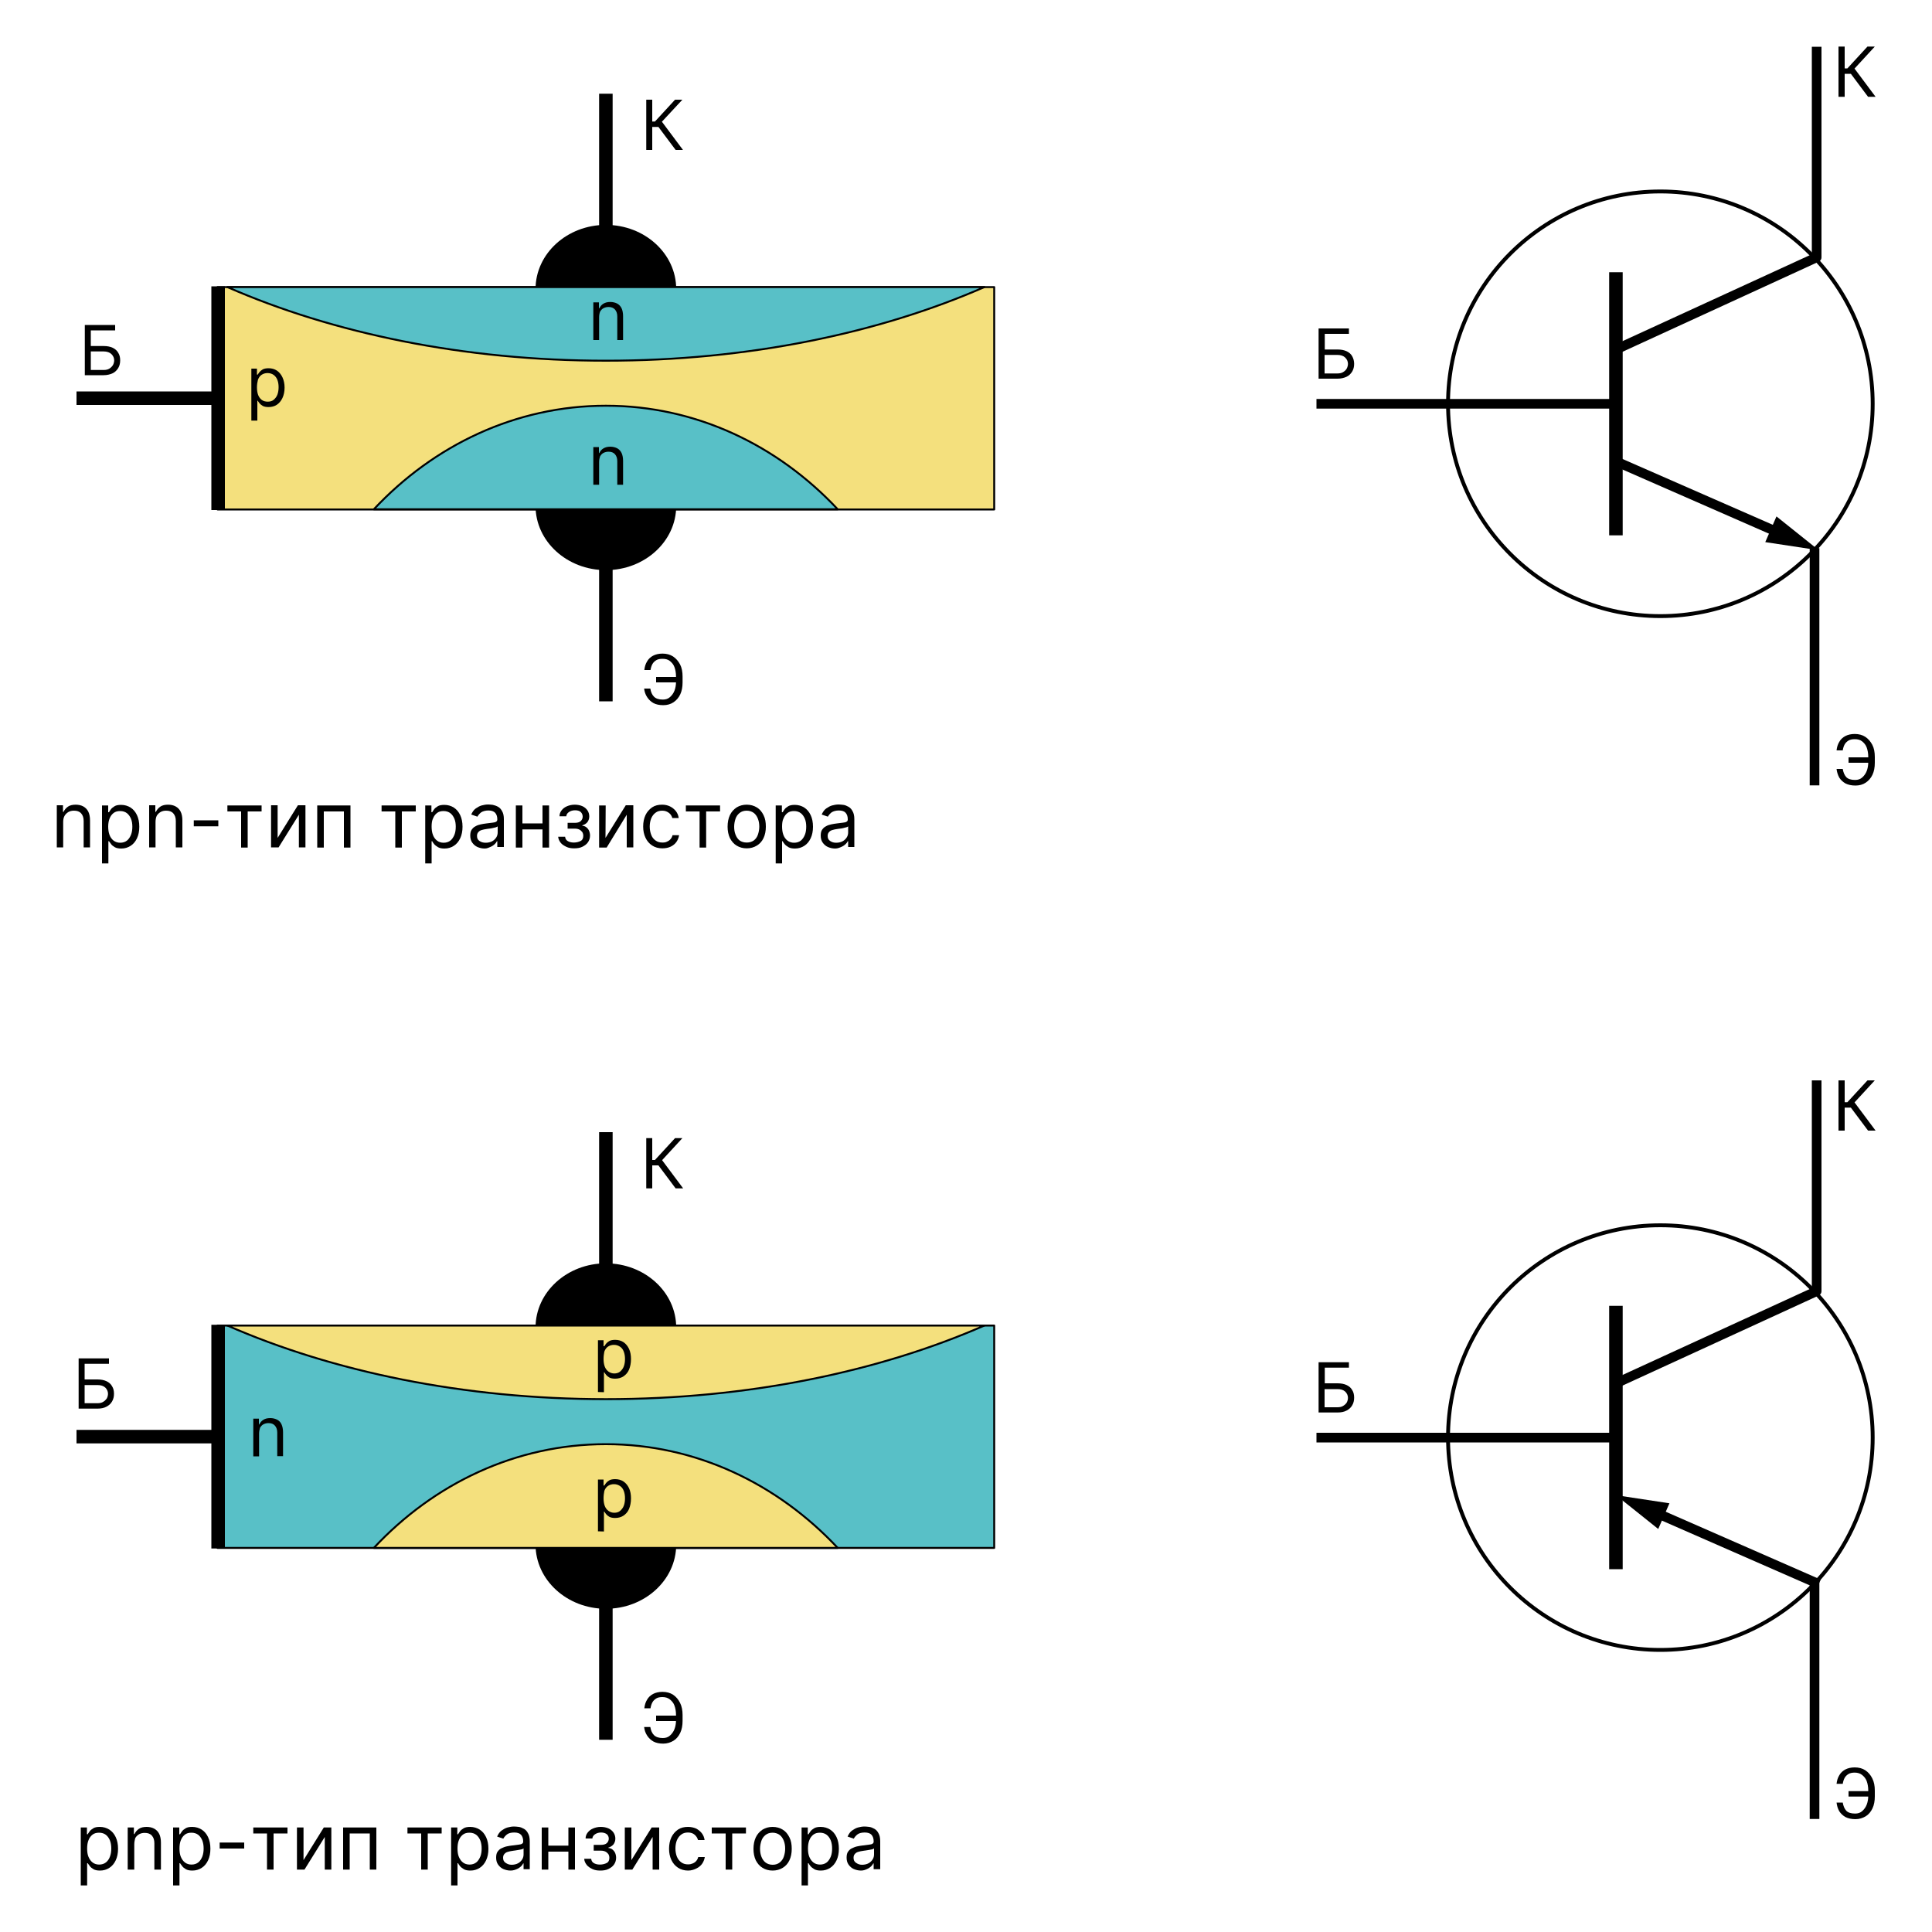 <?xml version="1.0" encoding="UTF-8"?> <!-- Generator: Adobe Illustrator 24.3.0, SVG Export Plug-In . SVG Version: 6.00 Build 0) --> <svg xmlns="http://www.w3.org/2000/svg" xmlns:xlink="http://www.w3.org/1999/xlink" id="Layer_1" x="0px" y="0px" viewBox="0 0 1000 1000" style="enable-background:new 0 0 1000 1000;" xml:space="preserve"> <style type="text/css"> .st0{fill:none;stroke:#000000;stroke-width:7;stroke-linejoin:round;} .st1{fill:#58C0C7;stroke:#000000;stroke-linejoin:round;} .st2{fill:#F4E07D;stroke:#000000;stroke-linejoin:round;} .st3{fill:none;stroke:#000000;stroke-width:2;stroke-linejoin:round;} .st4{fill:none;stroke:#000000;stroke-width:5;stroke-linejoin:round;} </style> <g id="_x32__вида_транзисторов"> <g> <path d="M350,799.5c0,18.3-16.3,33.2-36.4,33.2s-36.4-14.9-36.4-33.2L350,799.5L350,799.5z"></path> <line class="st0" x1="313.6" y1="829" x2="313.6" y2="900.5"></line> <path d="M277.2,687.1c0-18.3,16.3-33.2,36.4-33.2s36.4,14.9,36.4,33.2L277.2,687.1L277.2,687.1z"></path> <rect x="112.6" y="686.1" class="st1" width="402" height="115.1"></rect> <path class="st2" d="M117.7,686.1c54.6,23.9,122.4,38.1,195.9,38.1s141.3-14.2,195.9-38.1H117.7z"></path> <path class="st2" d="M313.6,747.5c-46.6,0-89,20.4-120.1,53.7h240.1C402.5,768,360.2,747.5,313.6,747.5z"></path> <line class="st0" x1="112.9" y1="685.7" x2="112.9" y2="801.5"></line> <line class="st0" x1="111.2" y1="743.6" x2="39.6" y2="743.6"></line> <line class="st0" x1="313.6" y1="657.6" x2="313.6" y2="586"></line> <g> <g> <path d="M309.5,792.6v-26.8h2.9v3.1h0.4c0.2-0.3,0.5-0.8,0.9-1.3c0.4-0.5,1-1,1.7-1.4c0.7-0.4,1.8-0.6,3-0.6 c1.6,0,3.1,0.4,4.3,1.2s2.2,2,2.9,3.5c0.7,1.5,1,3.3,1,5.3c0,2.1-0.4,3.9-1,5.4s-1.7,2.7-2.9,3.5c-1.2,0.8-2.7,1.2-4.3,1.2 c-1.2,0-2.3-0.2-3-0.6s-1.3-0.9-1.7-1.4c-0.4-0.5-0.7-1-0.9-1.3h-0.2v10.3L309.5,792.6L309.5,792.6z M312.4,775.5 c0,1.5,0.2,2.8,0.6,3.9s1.1,2,1.9,2.6s1.9,1,3,1c1.2,0,2.3-0.3,3.1-1c0.8-0.7,1.5-1.6,1.9-2.7s0.6-2.4,0.6-3.8 c0-1.4-0.2-2.6-0.6-3.7c-0.4-1.1-1-2-1.9-2.6s-1.9-1-3.2-1c-1.2,0-2.2,0.3-3.1,0.9s-1.5,1.5-1.9,2.6 C312.6,772.8,312.4,774.1,312.4,775.5z"></path> </g> </g> <g> <g> <path d="M309.5,720.5v-26.8h2.9v3.1h0.4c0.2-0.3,0.5-0.8,0.9-1.3c0.4-0.5,1-1,1.7-1.4c0.7-0.4,1.8-0.6,3-0.6 c1.6,0,3.1,0.4,4.3,1.2s2.2,2,2.9,3.5c0.7,1.5,1,3.3,1,5.3c0,2.1-0.4,3.9-1,5.4s-1.7,2.7-2.9,3.5c-1.2,0.8-2.7,1.2-4.3,1.2 c-1.2,0-2.3-0.2-3-0.6s-1.3-0.9-1.7-1.4c-0.4-0.5-0.7-1-0.9-1.3h-0.2v10.3L309.5,720.5L309.5,720.5z M312.4,703.4 c0,1.5,0.2,2.8,0.6,3.9s1.1,2,1.9,2.6s1.9,1,3,1c1.2,0,2.3-0.3,3.1-1c0.8-0.7,1.5-1.6,1.9-2.7s0.6-2.4,0.6-3.8 c0-1.4-0.2-2.6-0.6-3.7c-0.4-1.1-1-2-1.9-2.6s-1.9-1-3.2-1c-1.2,0-2.2,0.3-3.1,0.9s-1.5,1.5-1.9,2.6 C312.6,700.7,312.4,701.9,312.4,703.4z"></path> </g> </g> <g> <g> <path d="M134.1,742.1v11.7h-3v-19.5h2.9v3h0.2c0.5-1,1.1-1.8,2.1-2.4c0.9-0.6,2.1-0.9,3.6-0.9c1.3,0,2.5,0.3,3.5,0.8 s1.8,1.3,2.3,2.4s0.8,2.5,0.8,4.1v12.4h-3v-12.2c0-1.5-0.4-2.7-1.2-3.6c-0.8-0.9-1.9-1.3-3.3-1.3c-1,0-1.8,0.2-2.6,0.6 c-0.8,0.4-1.3,1-1.8,1.8C134.3,740,134.1,740.9,134.1,742.1z"></path> </g> </g> <g> <g> <path d="M40.7,729.1v-26h15.7v2.8H43.8v8.1h6.6c1.9,0,3.4,0.3,4.7,0.9c1.3,0.6,2.3,1.5,2.9,2.6c0.7,1.1,1,2.4,1,3.9 s-0.3,2.8-1,4c-0.7,1.2-1.6,2-2.9,2.7c-1.3,0.7-2.9,1-4.7,1L40.7,729.1L40.7,729.1z M43.8,726.3h6.6c1.2,0,2.2-0.2,3-0.7 c0.8-0.5,1.4-1.1,1.9-1.8c0.4-0.8,0.6-1.6,0.6-2.4c0-1.2-0.5-2.3-1.4-3.2c-1-0.9-2.3-1.3-4.1-1.3h-6.6 C43.8,716.8,43.8,726.3,43.8,726.3z"></path> </g> </g> <g> <g> <path d="M333.4,893.9h3.2c0.3,1.8,0.9,3.2,1.9,4.2s2.5,1.5,4.6,1.5c1.5,0,2.7-0.4,3.7-1.3s1.8-2,2.3-3.3s0.8-2.9,0.8-4.5v-2.9 c0-1.8-0.3-3.4-0.8-4.8s-1.4-2.4-2.4-3.2c-1-0.8-2.3-1.2-3.8-1.2c-1.3,0-2.4,0.2-3.2,0.7s-1.5,1.1-2,2s-0.8,1.9-1,3.1h-3.2 c0.2-1.7,0.6-3.1,1.4-4.4c0.7-1.3,1.8-2.3,3.1-3s3-1.1,4.9-1.1c2.1,0,4,0.5,5.5,1.5s2.7,2.4,3.6,4.2s1.3,3.9,1.3,6.3v3 c0,2.4-0.4,4.5-1.2,6.2s-2,3.2-3.5,4.1s-3.3,1.5-5.3,1.5c-2.1,0-3.8-0.4-5.1-1.1c-1.4-0.8-2.4-1.8-3.2-3 C334,896.9,333.6,895.5,333.4,893.9z M350.3,888v2.8h-10.7V888H350.3z"></path> </g> </g> <g> <g> <path d="M349.7,615.1l-8.9-11.9h-3.2v11.9h-3.1v-26h3.1v11.3h1.4l10.4-11.3h3.8l-10.5,11.4l10.9,14.6H349.7z"></path> </g> </g> </g> <g> <path d="M350,261.9c0,18.3-16.3,33.2-36.4,33.2s-36.4-14.9-36.4-33.2H350L350,261.9z"></path> <line class="st0" x1="313.6" y1="291.5" x2="313.6" y2="363"></line> <path d="M277.2,149.6c0-18.3,16.3-33.2,36.4-33.2s36.4,14.9,36.4,33.2H277.2z"></path> <rect x="112.6" y="148.6" class="st2" width="402" height="115.1"></rect> <path class="st1" d="M117.7,148.6c54.6,23.9,122.4,38.1,195.9,38.1s141.3-14.2,195.9-38.1L117.7,148.6L117.7,148.6z"></path> <path class="st1" d="M313.6,210c-46.6,0-89,20.4-120.1,53.6h240.1C402.5,230.4,360.2,210,313.6,210z"></path> <line class="st0" x1="112.9" y1="148.2" x2="112.9" y2="264"></line> <line class="st0" x1="111.2" y1="206.1" x2="39.6" y2="206.1"></line> <line class="st0" x1="313.6" y1="120" x2="313.6" y2="48.5"></line> <g> <g> <path d="M130.1,217.6v-26.8h2.9v3.1h0.4c0.2-0.3,0.5-0.8,0.9-1.3s1-1,1.7-1.4c0.7-0.4,1.8-0.6,3-0.6c1.6,0,3.1,0.4,4.3,1.2 c1.2,0.8,2.2,2,2.9,3.5c0.7,1.5,1.1,3.3,1.1,5.3c0,2.1-0.4,3.9-1.1,5.4s-1.7,2.7-2.9,3.5s-2.7,1.2-4.3,1.2c-1.2,0-2.3-0.2-3-0.6 s-1.3-0.9-1.7-1.4c-0.4-0.5-0.7-1-0.9-1.3h-0.2v10.3H130.1z M133,200.5c0,1.5,0.2,2.8,0.6,3.9s1.1,2,1.9,2.6s1.9,0.9,3.1,0.9 c1.2,0,2.3-0.3,3.1-1s1.5-1.6,1.9-2.7s0.6-2.4,0.6-3.8c0-1.4-0.2-2.6-0.6-3.7c-0.4-1.1-1.1-2-1.9-2.6s-1.9-1-3.2-1 c-1.2,0-2.2,0.3-3.1,0.9s-1.5,1.5-1.9,2.6C133.2,197.8,133,199.1,133,200.5z"></path> </g> </g> <g> <g> <path d="M310.1,164.2V176h-3v-19.5h2.9v3.1h0.2c0.5-1,1.1-1.8,2.1-2.4s2.1-0.9,3.6-0.9c1.3,0,2.5,0.3,3.5,0.8s1.8,1.4,2.3,2.4 s0.8,2.5,0.8,4.1V176h-3v-12.2c0-1.5-0.4-2.7-1.2-3.6c-0.8-0.9-1.9-1.3-3.3-1.3c-1,0-1.8,0.2-2.6,0.6c-0.8,0.4-1.3,1-1.8,1.8 C310.3,162.1,310.1,163.1,310.1,164.2z"></path> </g> </g> <g> <g> <path d="M310.1,239.2v11.7h-3v-19.5h2.9v3.1h0.2c0.5-1,1.1-1.8,2.1-2.4s2.1-0.9,3.6-0.9c1.3,0,2.5,0.3,3.5,0.8s1.8,1.4,2.3,2.4 s0.8,2.5,0.8,4.1v12.4h-3v-12.2c0-1.5-0.4-2.7-1.2-3.6c-0.8-0.9-1.9-1.3-3.3-1.3c-1,0-1.8,0.2-2.6,0.6c-0.8,0.4-1.3,1-1.8,1.8 C310.3,237.1,310.1,238,310.1,239.2z"></path> </g> </g> <g> <g> <path d="M333.4,356.4h3.2c0.3,1.8,0.9,3.2,1.9,4.2s2.5,1.5,4.6,1.5c1.5,0,2.7-0.4,3.7-1.3s1.8-2,2.3-3.3s0.8-2.9,0.8-4.5v-2.9 c0-1.8-0.3-3.4-0.8-4.8s-1.4-2.4-2.4-3.2c-1-0.8-2.3-1.1-3.8-1.1c-1.3,0-2.4,0.2-3.2,0.7s-1.5,1.1-2,2c-0.5,0.9-0.8,1.9-1,3.1 h-3.2c0.2-1.7,0.6-3.1,1.4-4.4c0.7-1.3,1.8-2.3,3.1-3s3-1.1,4.9-1.1c2.1,0,4,0.5,5.5,1.5s2.7,2.4,3.6,4.1s1.3,3.9,1.3,6.3v3 c0,2.4-0.4,4.5-1.2,6.2s-2,3.1-3.5,4.1s-3.3,1.5-5.3,1.5c-2.1,0-3.8-0.4-5.1-1.1c-1.4-0.8-2.4-1.8-3.2-3 C334,359.4,333.6,358,333.4,356.4z M350.3,350.4v2.8h-10.7v-2.8H350.3z"></path> </g> </g> <g> <g> <path d="M349.7,77.6l-8.9-11.9h-3.2v11.9h-3.1v-26h3.1v11.3h1.4l10.4-11.3h3.8L342.6,63l10.9,14.6L349.7,77.6L349.7,77.6z"></path> </g> </g> <g> <g> <path d="M43.9,194.2v-26h15.7v2.8H47v8.1h6.6c1.9,0,3.4,0.3,4.7,0.9c1.3,0.6,2.3,1.5,2.9,2.6c0.7,1.1,1,2.4,1,3.9s-0.3,2.8-1,4 c-0.7,1.1-1.6,2.1-2.9,2.7c-1.3,0.6-2.9,1-4.7,1L43.9,194.2L43.9,194.2z M47,191.5h6.6c1.2,0,2.2-0.2,3-0.7 c0.8-0.5,1.4-1.1,1.9-1.9c0.4-0.8,0.6-1.6,0.6-2.4c0-1.2-0.5-2.3-1.4-3.2s-2.3-1.4-4.1-1.4H47C47,181.9,47,191.5,47,191.5z"></path> </g> </g> </g> <g> <g> <g> <path d="M682.5,196v-26h15.7v2.8h-12.5v8.1h6.6c1.9,0,3.4,0.3,4.7,0.9c1.3,0.6,2.3,1.5,2.9,2.6s1,2.4,1,3.9s-0.3,2.8-1,4 c-0.7,1.1-1.6,2.1-2.9,2.7c-1.3,0.6-2.9,1-4.7,1L682.5,196L682.5,196z M685.6,193.3h6.6c1.2,0,2.2-0.2,3-0.7s1.5-1.1,1.9-1.9 c0.4-0.8,0.6-1.6,0.6-2.4c0-1.2-0.5-2.3-1.4-3.2s-2.3-1.4-4.1-1.4h-6.6L685.6,193.3L685.6,193.3z"></path> </g> </g> <circle class="st3" cx="859.4" cy="209" r="109.9"></circle> <line class="st0" x1="836.4" y1="140.9" x2="836.4" y2="277.1"></line> <line class="st4" x1="834.7" y1="209" x2="681.4" y2="209"></line> <polyline class="st4" points="836.4,180.9 940.3,133.2 940.3,24.2 "></polyline> <g> <g> <line class="st4" x1="836.4" y1="238.8" x2="921.1" y2="275.9"></line> <g> <polygon points="913.7,280.6 941.4,284.8 919.5,267.3 "></polygon> </g> </g> </g> <line class="st4" x1="939.2" y1="283.7" x2="939.2" y2="406.5"></line> <g> <g> <path d="M966.9,50.1L958,38.2h-3.2v11.9h-3.2v-26h3.2v11.3h1.4l10.4-11.3h3.8l-10.5,11.4l10.9,14.6L966.9,50.1L966.9,50.1z"></path> </g> </g> <g> <g> <path d="M950.6,398h3.2c0.3,1.8,0.9,3.2,1.8,4.2s2.5,1.5,4.6,1.5c1.5,0,2.7-0.4,3.7-1.3s1.8-2,2.3-3.3s0.8-2.9,0.8-4.5v-2.9 c0-1.8-0.3-3.4-0.8-4.8s-1.4-2.4-2.4-3.2c-1-0.8-2.3-1.1-3.8-1.1c-1.3,0-2.3,0.2-3.2,0.7c-0.8,0.5-1.5,1.1-2,2 c-0.5,0.9-0.8,1.9-1,3.1h-3.2c0.2-1.7,0.6-3.1,1.4-4.4c0.7-1.3,1.8-2.3,3.1-3c1.3-0.7,3-1.1,4.9-1.1c2.1,0,4,0.5,5.5,1.5 s2.7,2.4,3.6,4.1s1.3,3.9,1.3,6.3v3c0,2.4-0.4,4.5-1.2,6.2s-2,3.1-3.5,4.1s-3.3,1.5-5.3,1.5c-2.1,0-3.8-0.4-5.2-1.1 c-1.4-0.8-2.4-1.8-3.2-3C951.2,401,950.8,399.6,950.6,398z M967.5,392v2.8h-10.7V392H967.5z"></path> </g> </g> </g> <g> <g> <g> <path d="M682.5,731.1v-26h15.7v2.8h-12.5v8.1h6.6c1.9,0,3.4,0.3,4.7,0.9c1.3,0.6,2.3,1.5,2.9,2.6c0.7,1.1,1,2.4,1,3.9 s-0.3,2.8-1,4c-0.7,1.2-1.6,2-2.9,2.7c-1.3,0.7-2.9,1-4.7,1L682.5,731.1L682.5,731.1z M685.6,728.4h6.6c1.2,0,2.2-0.2,3-0.7 s1.5-1.1,1.9-1.8c0.4-0.8,0.6-1.6,0.6-2.4c0-1.2-0.5-2.3-1.4-3.2c-1-0.9-2.3-1.3-4.1-1.3h-6.6L685.6,728.4L685.6,728.4z"></path> </g> </g> <circle class="st3" cx="859.4" cy="744.1" r="109.9"></circle> <line class="st0" x1="836.4" y1="675.9" x2="836.4" y2="812.2"></line> <line class="st4" x1="834.7" y1="744.1" x2="681.4" y2="744.1"></line> <polyline class="st4" points="836.4,716 940.3,668.3 940.3,559.2 "></polyline> <g> <g> <line class="st4" x1="856.7" y1="782.8" x2="941.4" y2="819.9"></line> <g> <polygon points="858.3,791.4 836.4,773.9 864.1,778.1 "></polygon> </g> </g> </g> <line class="st4" x1="939.2" y1="818.7" x2="939.2" y2="941.5"></line> <g> <g> <path d="M966.9,585.2l-8.9-11.9h-3.2v11.9h-3.2v-26h3.2v11.3h1.4l10.4-11.3h3.8l-10.5,11.4l10.9,14.6H966.9z"></path> </g> </g> <g> <g> <path d="M950.6,933h3.2c0.3,1.8,0.9,3.2,1.8,4.2s2.5,1.5,4.6,1.5c1.5,0,2.7-0.4,3.7-1.3s1.8-2,2.3-3.3s0.8-2.9,0.8-4.5v-2.9 c0-1.8-0.3-3.4-0.8-4.8s-1.4-2.4-2.4-3.2c-1-0.8-2.3-1.2-3.8-1.2c-1.3,0-2.3,0.2-3.2,0.7c-0.8,0.5-1.5,1.1-2,2s-0.8,1.9-1,3.1 h-3.2c0.2-1.7,0.6-3.1,1.4-4.4c0.7-1.3,1.8-2.3,3.1-3c1.3-0.7,3-1.1,4.9-1.1c2.1,0,4,0.5,5.5,1.5s2.7,2.4,3.6,4.2 s1.3,3.9,1.3,6.3v3c0,2.4-0.4,4.5-1.2,6.2s-2,3.2-3.5,4.1s-3.3,1.5-5.3,1.5c-2.1,0-3.8-0.4-5.2-1.1c-1.4-0.8-2.4-1.8-3.2-3 C951.2,936.1,950.8,934.6,950.6,933z M967.5,927.1v2.8h-10.7v-2.8H967.5z"></path> </g> </g> </g> <g> <g> <path d="M41.8,975.9v-30H45v3.5h0.4c0.2-0.4,0.6-0.9,1-1.5s1.1-1.1,1.9-1.6s1.9-0.7,3.4-0.7c1.8,0,3.5,0.5,4.9,1.4 s2.5,2.2,3.3,3.9s1.2,3.7,1.2,6c0,2.3-0.4,4.3-1.2,6s-1.9,3-3.3,3.9s-3,1.4-4.8,1.4c-1.4,0-2.5-0.2-3.4-0.7 c-0.8-0.5-1.5-1-1.9-1.6s-0.8-1.1-1.1-1.5h-0.3v11.5L41.8,975.9L41.8,975.9z M45.1,956.8c0,1.7,0.2,3.1,0.7,4.3s1.2,2.2,2.1,2.9 c0.9,0.7,2.1,1.1,3.4,1.1c1.4,0,2.6-0.4,3.5-1.1s1.7-1.8,2.1-3c0.5-1.3,0.7-2.7,0.7-4.2c0-1.5-0.2-2.9-0.7-4.2 c-0.5-1.2-1.2-2.2-2.1-2.9c-0.9-0.7-2.1-1.1-3.5-1.1c-1.4,0-2.5,0.3-3.4,1s-1.6,1.6-2.1,2.9C45.3,953.7,45.1,955.2,45.1,956.8z"></path> <path d="M69.5,954.6v13.1h-3.4v-21.8h3.2v3.4h0.3c0.5-1.1,1.3-2,2.3-2.7c1-0.7,2.4-1,4-1c1.5,0,2.8,0.3,3.9,0.9 c1.1,0.6,2,1.5,2.6,2.7s0.9,2.8,0.9,4.6v13.9h-3.4v-13.6c0-1.7-0.4-3-1.3-4c-0.9-1-2.1-1.4-3.7-1.4c-1.1,0-2,0.2-2.9,0.7 c-0.8,0.5-1.5,1.1-2,2C69.8,952.2,69.5,953.3,69.5,954.6z"></path> <path d="M89.6,975.9v-30h3.2v3.5h0.4c0.2-0.4,0.6-0.9,1-1.5s1.1-1.1,1.9-1.6s1.9-0.7,3.4-0.7c1.8,0,3.5,0.5,4.9,1.4 s2.5,2.2,3.3,3.9s1.2,3.7,1.2,6c0,2.3-0.4,4.3-1.2,6s-1.9,3-3.3,3.9s-3,1.4-4.8,1.4c-1.4,0-2.5-0.2-3.4-0.7 c-0.8-0.5-1.5-1-1.9-1.6c-0.5-0.6-0.8-1.1-1.1-1.5h-0.3v11.5L89.6,975.9L89.6,975.9z M92.9,956.8c0,1.7,0.2,3.1,0.7,4.3 s1.2,2.2,2.1,2.9c0.9,0.7,2.1,1.1,3.4,1.1c1.4,0,2.6-0.4,3.5-1.1s1.6-1.8,2.1-3c0.5-1.3,0.7-2.7,0.7-4.2c0-1.5-0.2-2.9-0.7-4.2 c-0.5-1.2-1.2-2.2-2.1-2.9c-0.9-0.7-2.1-1.1-3.5-1.1c-1.4,0-2.5,0.3-3.4,1c-0.9,0.7-1.6,1.6-2.1,2.9 C93.1,953.7,92.9,955.2,92.9,956.8z"></path> <path d="M126.4,953.7v3.1h-12.7v-3.1H126.4z"></path> <path d="M131.1,949v-3.1h17.7v3.1h-7.2v18.7h-3.4V949H131.1z"></path> <path d="M157.1,962.8l10.5-16.9h3.9v21.8h-3.4v-16.9l-10.5,16.9h-3.9v-21.8h3.4L157.1,962.8L157.1,962.8z"></path> <path d="M177.6,967.7v-21.8h17.2v21.8h-3.4V949h-10.4v18.7H177.6z"></path> <path d="M210.9,949v-3.1h17.7v3.1h-7.2v18.7h-3.4V949H210.9z"></path> <path d="M233.5,975.9v-30h3.2v3.5h0.4c0.2-0.4,0.6-0.9,1-1.5s1.1-1.1,1.9-1.6s2-0.7,3.4-0.7c1.8,0,3.5,0.5,4.9,1.4 s2.5,2.2,3.3,3.9s1.2,3.7,1.2,6c0,2.3-0.4,4.3-1.2,6s-1.9,3-3.3,3.9c-1.4,0.9-3,1.4-4.8,1.4c-1.4,0-2.5-0.2-3.4-0.7 c-0.8-0.5-1.5-1-2-1.6c-0.5-0.6-0.8-1.1-1-1.5h-0.3v11.5L233.5,975.9L233.5,975.9z M236.8,956.8c0,1.7,0.2,3.1,0.7,4.3 s1.2,2.2,2.1,2.9c0.9,0.7,2.1,1.1,3.4,1.1c1.4,0,2.6-0.4,3.5-1.1s1.6-1.8,2.1-3s0.7-2.7,0.7-4.2c0-1.5-0.2-2.9-0.7-4.2 c-0.5-1.2-1.2-2.2-2.1-2.9c-0.9-0.7-2.1-1.1-3.5-1.1c-1.4,0-2.5,0.3-3.4,1s-1.6,1.6-2.1,2.9C237,953.7,236.8,955.2,236.8,956.8z"></path> <path d="M264.3,968.2c-1.4,0-2.6-0.3-3.8-0.8c-1.1-0.5-2-1.3-2.7-2.3s-1-2.2-1-3.6c0-1.2,0.2-2.3,0.7-3s1.1-1.4,2-1.8 s1.7-0.8,2.7-1s2-0.4,3-0.5c1.3-0.2,2.4-0.3,3.2-0.4c0.8-0.1,1.4-0.2,1.8-0.5c0.4-0.2,0.6-0.6,0.6-1.1V953c0-1.4-0.4-2.5-1.1-3.3 s-1.9-1.2-3.5-1.2c-1.6,0-2.9,0.3-3.8,1c-0.9,0.7-1.5,1.5-1.9,2.2l-3.2-1.1c0.6-1.3,1.3-2.4,2.3-3.1s2-1.3,3.1-1.6 s2.2-0.5,3.4-0.5c0.7,0,1.5,0.1,2.4,0.2s1.8,0.5,2.7,1c0.9,0.5,1.6,1.3,2.1,2.3c0.6,1,0.9,2.4,0.9,4.2v14.4H271v-3h-0.2 c-0.2,0.5-0.6,1-1.1,1.5s-1.2,1-2.1,1.4S265.6,968.2,264.3,968.2z M264.8,965.2c1.3,0,2.5-0.3,3.4-0.8s1.6-1.2,2.1-2 c0.5-0.8,0.7-1.7,0.7-2.6v-3.1c-0.1,0.2-0.5,0.3-0.9,0.5c-0.5,0.1-1,0.2-1.6,0.3s-1.2,0.2-1.8,0.3c-0.6,0.1-1,0.1-1.4,0.2 c-0.9,0.1-1.7,0.3-2.4,0.5c-0.8,0.2-1.4,0.6-1.8,1.1c-0.5,0.5-0.7,1.2-0.7,2c0,1.2,0.4,2,1.3,2.6S263.5,965.2,264.8,965.2z"></path> <path d="M283.8,945.9v21.8h-3.4v-21.8H283.8z M295,955.3v3.1h-12v-3.1H295z M297.6,945.9v21.8h-3.4v-21.8H297.6z"></path> <path d="M302.4,962.1h3.6c0.1,1,0.5,1.7,1.3,2.2s1.9,0.8,3.2,0.8c1.3,0,2.5-0.3,3.5-0.8c1-0.5,1.4-1.5,1.4-2.7 c0-0.7-0.2-1.4-0.5-1.9c-0.4-0.5-0.9-1-1.5-1.3c-0.6-0.3-1.4-0.5-2.3-0.5h-3.8v-3h3.8c1.3,0,2.3-0.3,3-0.9c0.6-0.6,1-1.4,1-2.3 c0-1-0.4-1.8-1-2.3s-1.7-0.9-2.9-0.9c-1.3,0-2.3,0.3-3.2,0.9s-1.3,1.3-1.4,2.2h-3.5c0-1.2,0.4-2.2,1.1-3.1 c0.7-0.9,1.6-1.6,2.8-2.1s2.5-0.8,4-0.8c1.5,0,2.9,0.3,4,0.8s2,1.3,2.6,2.2s0.9,2,0.9,3.1c0,1.2-0.4,2.2-1,3 c-0.7,0.8-1.6,1.3-2.6,1.6v0.2c0.8,0.1,1.5,0.3,2.1,0.8s1.1,1.1,1.4,1.8s0.5,1.6,0.5,2.5c0,1.3-0.4,2.5-1.1,3.5 c-0.7,1-1.7,1.7-2.9,2.3s-2.7,0.8-4.2,0.8c-1.5,0-2.9-0.2-4.1-0.8s-2.2-1.2-2.9-2.1S302.4,963.3,302.4,962.1z"></path> <path d="M326.8,962.8l10.5-16.9h3.9v21.8h-3.4v-16.9l-10.5,16.9h-3.9v-21.8h3.4L326.8,962.8L326.8,962.8z"></path> <path d="M356.2,968.2c-2,0-3.8-0.5-5.3-1.5c-1.5-1-2.6-2.3-3.4-4c-0.8-1.7-1.2-3.6-1.2-5.8c0-2.2,0.4-4.2,1.2-5.9s2-3,3.4-4 c1.5-1,3.2-1.4,5.2-1.4c1.5,0,2.9,0.3,4.1,0.8c1.2,0.6,2.2,1.4,3,2.4c0.8,1,1.3,2.2,1.5,3.6h-3.4c-0.3-1-0.8-1.9-1.7-2.7 s-2-1.2-3.5-1.2c-1.3,0-2.5,0.3-3.4,1c-1,0.7-1.7,1.6-2.3,2.9c-0.5,1.2-0.8,2.7-0.8,4.3c0,1.7,0.3,3.2,0.8,4.4s1.3,2.2,2.3,2.9 c1,0.7,2.1,1,3.5,1c0.9,0,1.7-0.2,2.4-0.5c0.7-0.3,1.3-0.7,1.8-1.3s0.8-1.2,1-2h3.4c-0.2,1.3-0.7,2.5-1.4,3.5s-1.7,1.8-2.9,2.4 S357.8,968.2,356.2,968.2z"></path> <path d="M368.4,949v-3.1h17.7v3.1H379v18.7h-3.4V949H368.4z"></path> <path d="M399.9,968.2c-2,0-3.7-0.5-5.2-1.4c-1.5-0.9-2.6-2.2-3.5-3.9c-0.8-1.7-1.2-3.7-1.2-5.9c0-2.3,0.4-4.3,1.2-6 c0.8-1.7,2-3,3.5-4c1.5-0.9,3.2-1.4,5.2-1.4s3.7,0.5,5.2,1.4s2.6,2.2,3.5,4s1.2,3.7,1.2,6c0,2.2-0.4,4.2-1.2,5.9s-2,3-3.5,3.9 S401.9,968.2,399.9,968.2z M399.9,965.2c1.5,0,2.7-0.4,3.7-1.2c1-0.8,1.7-1.8,2.1-3s0.7-2.6,0.7-4.1s-0.2-2.8-0.7-4.1 s-1.2-2.3-2.1-3s-2.2-1.2-3.7-1.2s-2.7,0.4-3.7,1.2s-1.7,1.8-2.1,3s-0.7,2.6-0.7,4.1s0.2,2.8,0.7,4.1s1.2,2.3,2.1,3 S398.4,965.2,399.9,965.2z"></path> <path d="M414.9,975.9v-30h3.2v3.5h0.4c0.2-0.4,0.6-0.9,1-1.5s1.1-1.1,1.9-1.6s2-0.7,3.4-0.7c1.8,0,3.5,0.5,4.9,1.4 s2.5,2.2,3.3,3.9s1.2,3.7,1.2,6c0,2.3-0.4,4.3-1.2,6s-1.9,3-3.3,3.9c-1.4,0.9-3,1.4-4.8,1.4c-1.4,0-2.5-0.2-3.4-0.7 c-0.8-0.5-1.5-1-2-1.6c-0.5-0.6-0.8-1.1-1-1.5h-0.3v11.5L414.9,975.9L414.9,975.9z M418.2,956.8c0,1.7,0.2,3.1,0.7,4.3 s1.2,2.2,2.1,2.9c0.9,0.7,2.1,1.1,3.4,1.1c1.4,0,2.6-0.4,3.5-1.1s1.6-1.8,2.1-3s0.7-2.7,0.7-4.2c0-1.5-0.2-2.9-0.7-4.2 c-0.5-1.2-1.2-2.2-2.1-2.9c-0.9-0.7-2.1-1.1-3.5-1.1c-1.4,0-2.5,0.3-3.4,1s-1.6,1.6-2.1,2.9C418.4,953.7,418.2,955.2,418.2,956.8 z"></path> <path d="M445.7,968.2c-1.4,0-2.6-0.3-3.8-0.8c-1.1-0.5-2-1.3-2.7-2.3s-1-2.2-1-3.6c0-1.2,0.2-2.3,0.7-3s1.1-1.4,2-1.8 s1.7-0.8,2.7-1s2-0.4,3-0.5c1.3-0.2,2.4-0.3,3.2-0.4c0.8-0.1,1.4-0.2,1.8-0.5c0.4-0.2,0.6-0.6,0.6-1.1V953c0-1.4-0.4-2.5-1.1-3.3 s-1.9-1.2-3.5-1.2c-1.6,0-2.9,0.3-3.8,1c-0.9,0.7-1.5,1.5-1.9,2.2l-3.2-1.1c0.6-1.3,1.3-2.4,2.3-3.1s2-1.3,3.1-1.6 s2.2-0.5,3.4-0.5c0.7,0,1.5,0.1,2.4,0.2s1.8,0.5,2.7,1c0.9,0.5,1.6,1.3,2.1,2.3c0.6,1,0.9,2.4,0.9,4.2v14.4h-3.4v-3h-0.2 c-0.2,0.5-0.6,1-1.1,1.5s-1.2,1-2.1,1.4S447,968.2,445.7,968.2z M446.2,965.2c1.3,0,2.5-0.3,3.4-0.8s1.6-1.2,2.1-2 c0.5-0.8,0.7-1.7,0.7-2.6v-3.1c-0.1,0.2-0.5,0.3-0.9,0.5c-0.5,0.1-1,0.2-1.6,0.3s-1.2,0.2-1.8,0.3c-0.6,0.1-1,0.1-1.4,0.2 c-0.9,0.1-1.7,0.3-2.4,0.5c-0.8,0.2-1.4,0.6-1.8,1.1c-0.5,0.5-0.7,1.2-0.7,2c0,1.2,0.4,2,1.3,2.6S444.9,965.2,446.2,965.2z"></path> </g> </g> <g> <g> <path d="M32.7,425.5v13.1h-3.3v-21.8h3.2v3.4h0.3c0.5-1.1,1.3-2,2.3-2.7s2.4-1,4-1c1.5,0,2.8,0.3,3.9,0.9s2,1.5,2.6,2.7 c0.6,1.2,0.9,2.8,0.9,4.6v13.9h-3.3V425c0-1.7-0.4-3-1.3-4c-0.9-1-2.1-1.4-3.7-1.4c-1.1,0-2,0.2-2.9,0.7c-0.8,0.5-1.5,1.1-2,2 C32.9,423.2,32.7,424.3,32.7,425.5z"></path> <path d="M52.8,446.9v-30H56v3.5h0.4c0.2-0.4,0.6-0.9,1-1.5s1.1-1.1,1.9-1.6s1.9-0.7,3.4-0.7c1.8,0,3.5,0.5,4.9,1.4 c1.4,0.9,2.5,2.2,3.3,3.9s1.2,3.7,1.2,6c0,2.3-0.4,4.3-1.2,6c-0.8,1.7-1.9,3-3.3,3.9s-3,1.4-4.8,1.4c-1.4,0-2.5-0.2-3.4-0.7 c-0.8-0.5-1.5-1-1.9-1.6s-0.8-1.1-1.1-1.5h-0.3v11.5L52.8,446.9L52.8,446.9z M56,427.8c0,1.6,0.2,3.1,0.7,4.4s1.2,2.2,2.1,2.9 c0.9,0.7,2.1,1.1,3.4,1.1c1.4,0,2.6-0.4,3.5-1.1s1.6-1.8,2.1-3c0.5-1.3,0.7-2.7,0.7-4.2c0-1.5-0.2-2.9-0.7-4.1 c-0.5-1.2-1.2-2.2-2.1-2.9c-0.9-0.7-2.1-1.1-3.5-1.1c-1.4,0-2.5,0.3-3.4,1s-1.6,1.6-2.1,2.9C56.3,424.7,56,426.1,56,427.8z"></path> <path d="M80.5,425.5v13.1h-3.3v-21.8h3.2v3.4h0.3c0.5-1.1,1.3-2,2.3-2.7c1-0.7,2.4-1,4-1c1.5,0,2.8,0.3,3.9,0.9s2,1.5,2.6,2.7 s0.9,2.8,0.9,4.6v13.9h-3.4V425c0-1.7-0.4-3-1.3-4c-0.9-1-2.1-1.4-3.7-1.4c-1.1,0-2,0.2-2.9,0.7c-0.8,0.5-1.5,1.1-2,2 C80.7,423.2,80.5,424.3,80.5,425.5z"></path> <path d="M113,424.6v3.1h-12.7v-3.1H113z"></path> <path d="M117.7,420v-3.1h17.7v3.1h-7.2v18.7h-3.4V420H117.7z"></path> <path d="M143.7,433.7l10.5-16.9h3.9v21.8h-3.4v-16.9l-10.5,16.9h-3.9v-21.8h3.4L143.7,433.7L143.7,433.7z"></path> <path d="M164.2,438.7v-21.8h17.2v21.8H178V420h-10.4v18.7H164.2z"></path> <path d="M197.5,420v-3.1h17.7v3.1H208v18.7h-3.4V420H197.5z"></path> <path d="M220.1,446.9v-30h3.2v3.5h0.4c0.2-0.4,0.6-0.9,1-1.5s1.1-1.1,1.9-1.6s2-0.7,3.4-0.7c1.8,0,3.5,0.5,4.9,1.4 s2.5,2.2,3.3,3.9s1.2,3.7,1.2,6c0,2.3-0.4,4.3-1.2,6s-1.9,3-3.3,3.9c-1.4,0.9-3,1.4-4.8,1.4c-1.4,0-2.5-0.2-3.4-0.7 c-0.8-0.5-1.5-1-2-1.6c-0.5-0.6-0.8-1.1-1-1.5h-0.3v11.5L220.1,446.9L220.1,446.9z M223.4,427.8c0,1.6,0.2,3.1,0.7,4.4 s1.2,2.2,2.1,2.9c0.9,0.7,2.1,1.1,3.4,1.1c1.4,0,2.6-0.4,3.5-1.1s1.6-1.8,2.1-3s0.7-2.7,0.7-4.2c0-1.5-0.2-2.9-0.7-4.1 c-0.5-1.2-1.2-2.2-2.1-2.9c-0.9-0.7-2.1-1.1-3.5-1.1c-1.4,0-2.5,0.3-3.4,1s-1.6,1.6-2.1,2.9C223.6,424.7,223.4,426.1,223.4,427.8 z"></path> <path d="M250.9,439.2c-1.4,0-2.6-0.3-3.8-0.8c-1.1-0.5-2-1.3-2.7-2.3s-1-2.2-1-3.6c0-1.2,0.2-2.3,0.7-3s1.1-1.4,2-1.8 c0.8-0.5,1.7-0.8,2.7-1s2-0.4,3-0.5c1.3-0.2,2.4-0.3,3.2-0.4c0.8-0.1,1.4-0.2,1.8-0.5c0.4-0.2,0.6-0.6,0.6-1.1V424 c0-1.4-0.4-2.5-1.1-3.3c-0.8-0.8-1.9-1.2-3.5-1.2c-1.6,0-2.9,0.4-3.8,1c-0.9,0.7-1.5,1.5-1.9,2.2l-3.2-1.1 c0.6-1.3,1.3-2.4,2.3-3.1c1-0.7,2-1.3,3.1-1.6s2.2-0.5,3.4-0.5c0.7,0,1.5,0.1,2.4,0.2c0.9,0.2,1.8,0.5,2.7,1 c0.9,0.5,1.6,1.3,2.1,2.3c0.6,1,0.9,2.4,0.9,4.1v14.4h-3.4v-3h-0.2c-0.2,0.5-0.6,1-1.1,1.5c-0.5,0.5-1.2,1-2.1,1.4 S252.1,439.2,250.9,439.2z M251.4,436.2c1.3,0,2.5-0.3,3.4-0.8s1.6-1.2,2.1-2c0.5-0.8,0.7-1.7,0.7-2.6v-3.1 c-0.1,0.2-0.5,0.3-0.9,0.5c-0.5,0.1-1,0.2-1.7,0.4s-1.2,0.2-1.8,0.3c-0.6,0.1-1,0.1-1.4,0.2c-0.9,0.1-1.7,0.3-2.4,0.5 c-0.8,0.2-1.4,0.6-1.8,1.1c-0.5,0.5-0.7,1.2-0.7,2c0,1.2,0.4,2,1.3,2.6S250.1,436.2,251.4,436.2z"></path> <path d="M270.4,416.9v21.8H267v-21.8H270.4z M281.6,426.2v3.1h-12v-3.1H281.6z M284.2,416.9v21.8h-3.4v-21.8H284.2z"></path> <path d="M288.9,433.1h3.6c0.1,1,0.5,1.7,1.3,2.2c0.8,0.5,1.9,0.8,3.2,0.8c1.3,0,2.5-0.3,3.5-0.8c1-0.5,1.4-1.5,1.4-2.7 c0-0.7-0.2-1.4-0.5-1.9c-0.4-0.5-0.9-1-1.5-1.3s-1.4-0.5-2.3-0.5h-3.8v-3h3.8c1.3,0,2.3-0.3,3-0.9c0.6-0.6,1-1.4,1-2.3 c0-1-0.4-1.8-1-2.4s-1.7-0.9-2.9-0.9c-1.3,0-2.3,0.3-3.2,0.9s-1.3,1.3-1.4,2.2h-3.5c0-1.2,0.4-2.2,1.1-3.1 c0.7-0.9,1.6-1.6,2.8-2.1c1.2-0.5,2.5-0.8,4-0.8c1.5,0,2.9,0.3,4,0.8s2,1.3,2.6,2.2s0.9,2,0.9,3.1c0,1.2-0.4,2.2-1,3 c-0.7,0.8-1.6,1.3-2.6,1.6v0.2c0.8,0.1,1.5,0.3,2.1,0.8s1.1,1.1,1.4,1.8s0.5,1.6,0.5,2.5c0,1.3-0.4,2.5-1.1,3.5 c-0.7,1-1.7,1.7-2.9,2.3s-2.7,0.8-4.2,0.8c-1.5,0-2.9-0.2-4.1-0.8s-2.2-1.2-2.9-2.1S289,434.3,288.9,433.1z"></path> <path d="M313.4,433.7l10.5-16.9h3.9v21.8h-3.4v-16.9L314,438.7h-3.9v-21.8h3.4L313.4,433.7L313.4,433.7z"></path> <path d="M342.8,439.1c-2,0-3.8-0.5-5.3-1.5c-1.5-1-2.6-2.3-3.4-4c-0.8-1.7-1.2-3.6-1.2-5.8c0-2.2,0.4-4.2,1.2-5.9 c0.8-1.7,2-3,3.4-4c1.5-1,3.2-1.4,5.2-1.4c1.5,0,2.9,0.3,4.1,0.9c1.2,0.6,2.2,1.4,3,2.4c0.8,1,1.3,2.2,1.5,3.6H348 c-0.3-1-0.8-1.9-1.7-2.6s-2-1.2-3.5-1.2c-1.3,0-2.5,0.3-3.4,1c-1,0.7-1.7,1.6-2.3,2.9c-0.5,1.2-0.8,2.7-0.8,4.3 c0,1.7,0.3,3.1,0.8,4.4s1.3,2.2,2.3,2.9c1,0.7,2.1,1,3.5,1c0.9,0,1.7-0.1,2.4-0.5c0.7-0.3,1.3-0.7,1.8-1.3s0.8-1.2,1-2h3.4 c-0.2,1.3-0.7,2.5-1.4,3.5s-1.7,1.8-2.9,2.4S344.4,439.1,342.8,439.1z"></path> <path d="M355,420v-3.1h17.7v3.1h-7.2v18.7h-3.4V420H355z"></path> <path d="M386.5,439.1c-2,0-3.7-0.5-5.2-1.4c-1.5-0.9-2.6-2.2-3.5-3.9c-0.8-1.7-1.2-3.7-1.2-5.9c0-2.3,0.4-4.3,1.2-6 c0.8-1.7,2-3,3.5-4c1.5-0.9,3.2-1.4,5.2-1.4s3.7,0.5,5.2,1.4s2.6,2.2,3.5,4s1.2,3.7,1.2,6c0,2.2-0.4,4.2-1.2,5.9s-2,3-3.5,3.9 S388.5,439.1,386.5,439.1z M386.5,436.1c1.5,0,2.7-0.4,3.7-1.1c1-0.8,1.7-1.8,2.1-3s0.7-2.6,0.7-4.1s-0.2-2.8-0.7-4.1 s-1.2-2.3-2.1-3s-2.2-1.2-3.7-1.2s-2.7,0.4-3.7,1.2s-1.7,1.8-2.1,3s-0.7,2.6-0.7,4.1s0.2,2.8,0.7,4.1s1.2,2.3,2.1,3 C383.8,435.7,385,436.1,386.5,436.1z"></path> <path d="M401.5,446.9v-30h3.2v3.5h0.4c0.2-0.4,0.6-0.9,1-1.5s1.1-1.1,1.9-1.6s2-0.7,3.4-0.7c1.8,0,3.5,0.5,4.9,1.4 s2.5,2.2,3.3,3.9s1.2,3.7,1.2,6c0,2.3-0.4,4.3-1.2,6s-1.9,3-3.3,3.9c-1.4,0.9-3,1.4-4.8,1.4c-1.4,0-2.5-0.2-3.4-0.7 c-0.8-0.5-1.5-1-2-1.6c-0.5-0.6-0.8-1.1-1-1.5h-0.3v11.5L401.5,446.9L401.5,446.9z M404.8,427.8c0,1.6,0.2,3.1,0.7,4.4 s1.2,2.2,2.1,2.9c0.9,0.7,2.1,1.1,3.4,1.1c1.4,0,2.6-0.4,3.5-1.1s1.6-1.8,2.1-3s0.7-2.7,0.7-4.2c0-1.5-0.2-2.9-0.7-4.1 c-0.5-1.2-1.2-2.2-2.1-2.9c-0.9-0.7-2.1-1.1-3.5-1.1c-1.4,0-2.5,0.3-3.4,1s-1.6,1.6-2.1,2.9C405,424.7,404.8,426.1,404.8,427.8z"></path> <path d="M432.3,439.2c-1.4,0-2.6-0.3-3.8-0.8c-1.1-0.5-2-1.3-2.7-2.3s-1-2.2-1-3.6c0-1.2,0.2-2.3,0.7-3s1.1-1.4,2-1.8 c0.8-0.5,1.7-0.8,2.7-1s2-0.4,3-0.5c1.3-0.2,2.4-0.3,3.2-0.4c0.8-0.1,1.4-0.2,1.8-0.5c0.4-0.2,0.6-0.6,0.6-1.1V424 c0-1.4-0.4-2.5-1.1-3.3s-1.9-1.2-3.5-1.2c-1.6,0-2.9,0.4-3.8,1c-0.9,0.7-1.5,1.5-1.9,2.2l-3.2-1.1c0.6-1.3,1.3-2.4,2.3-3.1 c1-0.7,2-1.3,3.1-1.6s2.2-0.5,3.4-0.5c0.7,0,1.5,0.1,2.4,0.2s1.8,0.5,2.7,1c0.9,0.5,1.6,1.3,2.1,2.3c0.6,1,0.9,2.4,0.9,4.1v14.4 H439v-3h-0.2c-0.2,0.5-0.6,1-1.1,1.5s-1.2,1-2.1,1.4S433.6,439.2,432.3,439.2z M432.8,436.2c1.3,0,2.5-0.3,3.4-0.8s1.6-1.2,2.1-2 c0.5-0.8,0.7-1.7,0.7-2.6v-3.1c-0.1,0.2-0.5,0.3-0.9,0.5c-0.5,0.1-1,0.2-1.6,0.4s-1.2,0.2-1.8,0.3c-0.6,0.1-1,0.1-1.4,0.2 c-0.9,0.1-1.7,0.3-2.4,0.5c-0.8,0.2-1.4,0.6-1.8,1.1c-0.5,0.5-0.7,1.2-0.7,2c0,1.2,0.4,2,1.3,2.6S431.5,436.2,432.8,436.2z"></path> </g> </g> </g> </svg> 